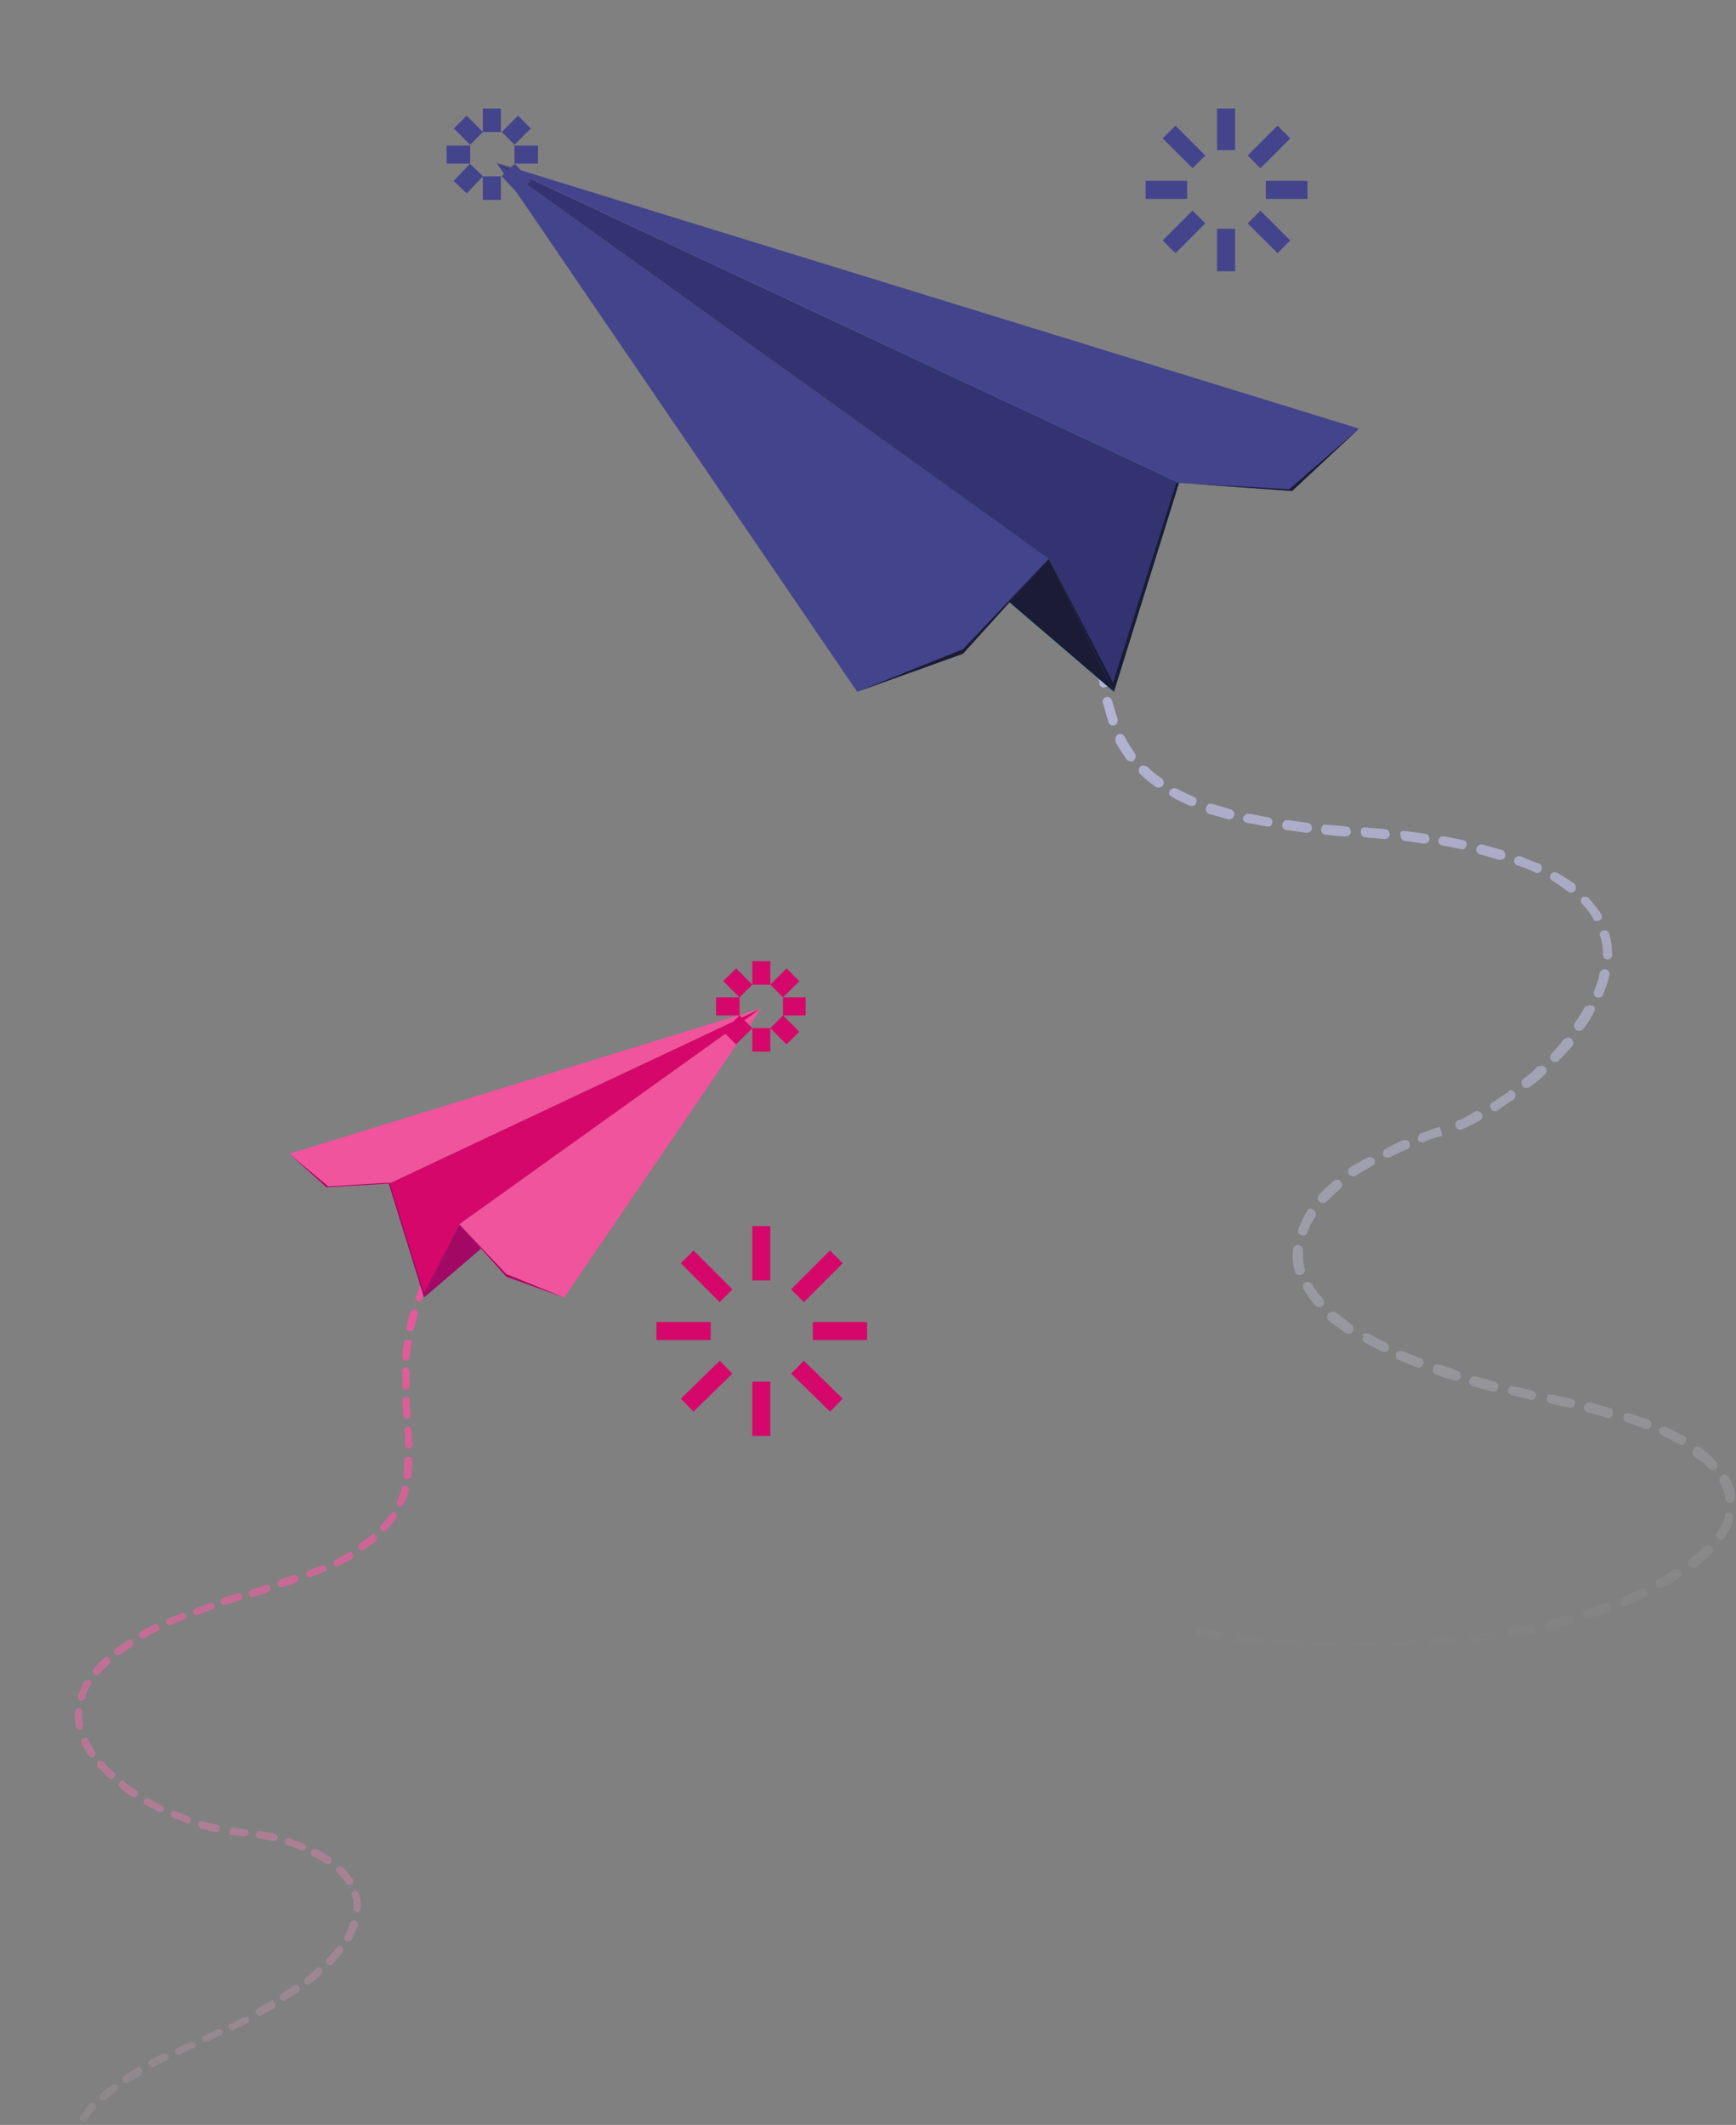 <?xml version="1.0" encoding="UTF-8"?> <svg xmlns="http://www.w3.org/2000/svg" xmlns:xlink="http://www.w3.org/1999/xlink" version="1.1" id="Layer_1" x="0px" y="0px" viewBox="0 0 192 235" style="enable-background:new 0 0 192 235;" xml:space="preserve"><rect x="0" y="0" width="192" height="235" fill="#808080" stroke="none"/> <style type="text/css"> .st0{fill:url(#SVGID_1_);} .st1{fill:url(#SVGID_00000178884877499683000250000014639137981268736415_);} .st2{fill:url(#SVGID_00000021083605289528606500000000582825108612063875_);} .st3{fill:#333372;} .st4{fill:#44448D;} .st5{fill:url(#SVGID_00000134240195266116967160000013633831848155946894_);} .st6{fill:#1B1B35;} .st7{fill:url(#SVGID_00000047036991551858970740000010050429519388954033_);} .st8{fill:#D6076A;} .st9{fill:#F0549C;} .st10{fill:url(#SVGID_00000080889074608970905400000005338938294953074587_);} .st11{fill:#A30864;} .st12{fill:none;stroke:#44448D;stroke-width:2;stroke-miterlimit:10;} .st13{fill:none;stroke:#D6076A;stroke-width:2;stroke-miterlimit:10;} </style> <g> <linearGradient id="SVGID_1_" gradientUnits="userSpaceOnUse" x1="140.128" y1="-735.365" x2="140.128" y2="-872.238" gradientTransform="matrix(1 0 0 1 0 918)"> <stop offset="0" style="stop-color:#FFFFFF;stop-opacity:0"></stop> <stop offset="0.105" style="stop-color:#ECECF9;stop-opacity:0.108"></stop> <stop offset="0.256" style="stop-color:#D7D7F2;stop-opacity:0.264"></stop> <stop offset="0.427" style="stop-color:#C9C9EE;stop-opacity:0.441"></stop> <stop offset="0.633" style="stop-color:#C1C1EB;stop-opacity:0.653"></stop> <stop offset="0.969" style="stop-color:#BEBEEA"></stop> <stop offset="0.97" style="stop-color:#C0C0EA"></stop> <stop offset="0.975" style="stop-color:#D4D4EC"></stop> <stop offset="0.981" style="stop-color:#E2E2ED"></stop> <stop offset="0.988" style="stop-color:#EBEBEE"></stop> <stop offset="1" style="stop-color:#EDEDEE"></stop> </linearGradient> <path class="st0" d="M97.5,46.7c0.3-0.1,0.6,0,0.7,0.3c0.1,0.3,0,0.6-0.3,0.7c-0.6,0.2-1.3,0.5-1.9,0.9c-0.3,0.1-0.6,0-0.7-0.2 c-0.1-0.3,0-0.6,0.2-0.7C96.1,47.3,96.8,47,97.5,46.7L97.5,46.7z M99.5,46.1C99.6,46.1,99.6,46.1,99.5,46.1 c0.8-0.2,1.6-0.3,2.3-0.3c0.3,0,0.6,0.2,0.6,0.5c0,0.3-0.2,0.6-0.5,0.6c-0.7,0-1.4,0.1-2.1,0.3c-0.3,0.1-0.6-0.1-0.6-0.4 C99.1,46.4,99.3,46.2,99.5,46.1z M93.6,48.7c0.2-0.1,0.5,0,0.6,0.2c0.2,0.2,0.1,0.6-0.2,0.7c-0.6,0.4-1.1,0.8-1.7,1.2 c-0.2,0.2-0.6,0.1-0.8-0.1c-0.2-0.2-0.1-0.6,0.1-0.8c0.6-0.5,1.2-0.9,1.8-1.3C93.6,48.7,93.6,48.7,93.6,48.7z M103.9,45.9 c0.1,0,0.2,0,0.2,0c0.7,0.1,1.5,0.2,2.2,0.4c0.3,0.1,0.5,0.4,0.4,0.7c-0.1,0.3-0.4,0.5-0.7,0.4c-0.7-0.2-1.3-0.3-2-0.4 c-0.3,0-0.5-0.3-0.5-0.6C103.5,46.1,103.7,45.9,103.9,45.9z M90.2,51.4c0.2-0.1,0.4,0,0.6,0.1c0.2,0.2,0.2,0.6,0,0.8 c-0.5,0.5-1,1-1.5,1.5c-0.2,0.2-0.6,0.2-0.8,0c-0.2-0.2-0.2-0.5,0-0.8c0.5-0.5,1-1.1,1.6-1.5C90.1,51.4,90.2,51.4,90.2,51.4z M108,47c0.1,0,0.3,0,0.4,0c0.7,0.3,1.3,0.7,2,1.1c0.2,0.2,0.3,0.5,0.2,0.7s-0.5,0.3-0.7,0.2c-0.6-0.4-1.2-0.7-1.8-1 c-0.3-0.1-0.4-0.4-0.3-0.7C107.8,47.2,107.9,47.1,108,47z M111.6,49.4c0.2-0.1,0.4,0,0.5,0.1c0.5,0.5,1.1,1,1.6,1.5 c0.2,0.2,0.2,0.6,0,0.8c-0.2,0.2-0.6,0.2-0.8,0c-0.5-0.5-1-1-1.5-1.5c-0.2-0.2-0.3-0.5-0.1-0.8C111.5,49.5,111.5,49.4,111.6,49.4z M114.6,52.6c0.2-0.1,0.5,0,0.6,0.2c0.4,0.6,0.9,1.2,1.3,1.8c0.2,0.3,0.1,0.6-0.2,0.7c-0.2,0.2-0.6,0.1-0.7-0.2 c-0.4-0.6-0.8-1.2-1.2-1.7c-0.2-0.2-0.1-0.6,0.1-0.8C114.5,52.6,114.5,52.6,114.6,52.6z M116.9,56.2c0.3-0.1,0.5,0,0.7,0.3 c0.3,0.6,0.7,1.3,1,2c0.1,0.3,0,0.6-0.3,0.7c-0.3,0.1-0.6,0-0.7-0.3c-0.3-0.7-0.6-1.3-0.9-1.9C116.5,56.7,116.6,56.4,116.9,56.2 C116.8,56.2,116.9,56.2,116.9,56.2z M118.7,60.2c0.3-0.1,0.6,0,0.7,0.3c0.3,0.7,0.5,1.4,0.7,2.1c0.1,0.3-0.1,0.6-0.4,0.7 c-0.3,0.1-0.6-0.1-0.7-0.4c-0.2-0.7-0.4-1.3-0.7-2C118.3,60.7,118.4,60.3,118.7,60.2z M119.9,64.3C119.9,64.3,120,64.3,119.9,64.3 c0.3-0.1,0.6,0.1,0.7,0.4c0.2,0.7,0.3,1.4,0.5,2.1c0.1,0.3-0.1,0.6-0.4,0.6c-0.3,0.1-0.6-0.1-0.6-0.4c-0.1-0.7-0.3-1.4-0.5-2.1 C119.5,64.7,119.7,64.4,119.9,64.3z M120.8,68.6C120.8,68.6,120.8,68.5,120.8,68.6c0.4-0.1,0.7,0.1,0.7,0.4 c0.1,0.7,0.2,1.4,0.3,2.1c0,0.3-0.2,0.6-0.5,0.6c-0.3,0-0.6-0.2-0.6-0.5c-0.1-0.7-0.2-1.4-0.3-2.1 C120.4,68.9,120.5,68.7,120.8,68.6z M121.5,72.9c0,0,0.1,0,0.1,0c0.3,0,0.6,0.2,0.6,0.4c0.1,0.7,0.2,1.4,0.4,2.1 c0.1,0.3-0.1,0.6-0.4,0.6c-0.3,0.1-0.6-0.1-0.6-0.4c-0.1-0.7-0.3-1.4-0.4-2.2C121.1,73.2,121.2,72.9,121.5,72.9z M122.3,77.1 C122.3,77.1,122.3,77.1,122.3,77.1c0.3-0.1,0.6,0.1,0.7,0.4c0.2,0.7,0.4,1.4,0.6,2c0.1,0.3-0.1,0.6-0.3,0.7c-0.3,0.1-0.6,0-0.7-0.3 c-0.2-0.7-0.4-1.4-0.6-2.1C121.9,77.5,122,77.2,122.3,77.1z M123.7,81.2c0.3-0.1,0.5,0,0.7,0.3c0.3,0.6,0.7,1.2,1.1,1.8 c0.2,0.2,0.1,0.6-0.1,0.8c-0.2,0.2-0.6,0.1-0.8-0.1c-0.4-0.6-0.8-1.2-1.2-1.9C123.3,81.7,123.4,81.3,123.7,81.2 C123.7,81.2,123.7,81.2,123.7,81.2z M126.3,84.7c0.2-0.1,0.4,0,0.6,0.1c0.5,0.5,1,0.9,1.6,1.3c0.2,0.2,0.3,0.5,0.1,0.8 c-0.2,0.2-0.5,0.3-0.8,0.1c-0.6-0.4-1.2-0.9-1.7-1.4c-0.2-0.2-0.2-0.6,0-0.8C126.1,84.7,126.2,84.7,126.3,84.7z M129.7,87.2 c0.1-0.1,0.3,0,0.4,0c0.6,0.3,1.2,0.6,1.9,0.9c0.3,0.1,0.4,0.4,0.3,0.7c-0.1,0.3-0.4,0.4-0.7,0.3c-0.7-0.3-1.4-0.6-2-1 c-0.3-0.1-0.4-0.5-0.2-0.7C129.5,87.3,129.6,87.3,129.7,87.2z M133.7,88.9c0.1,0,0.2,0,0.4,0c0.6,0.2,1.3,0.4,2,0.6 c0.3,0.1,0.5,0.4,0.4,0.7s-0.4,0.5-0.7,0.4c-0.7-0.2-1.4-0.4-2.1-0.6c-0.3-0.1-0.4-0.4-0.3-0.7C133.5,89.1,133.6,88.9,133.7,88.9z M137.9,90c0.1,0,0.2,0,0.3,0c0.7,0.1,1.4,0.3,2.1,0.4c0.3,0.1,0.5,0.3,0.4,0.6c0,0.3-0.3,0.5-0.6,0.4c-0.7-0.1-1.5-0.3-2.2-0.4 c-0.3-0.1-0.5-0.3-0.4-0.6C137.6,90.2,137.7,90.1,137.9,90z M142.2,90.7c0.1,0,0.2,0,0.3,0c0.7,0.1,1.4,0.2,2.1,0.3 c0.3,0,0.5,0.3,0.5,0.6c0,0.3-0.3,0.5-0.6,0.5c-0.7-0.1-1.5-0.2-2.2-0.3c-0.3,0-0.5-0.3-0.5-0.6C141.9,90.9,142,90.8,142.2,90.7z M146.5,91.2c0.1,0,0.1,0,0.2,0c0.7,0.1,1.4,0.1,2.2,0.2c0.3,0,0.5,0.3,0.5,0.6c0,0.3-0.3,0.5-0.6,0.5c-0.7,0-1.5-0.1-2.2-0.2 c-0.3,0-0.5-0.3-0.5-0.6C146.2,91.4,146.3,91.2,146.5,91.2z M150.8,91.5c0.1,0,0.1,0,0.2,0c0.7,0.1,1.5,0.1,2.2,0.2 c0.3,0,0.5,0.3,0.5,0.6c0,0.3-0.3,0.5-0.6,0.5c-0.7-0.1-1.4-0.1-2.1-0.2c-0.3,0-0.5-0.3-0.5-0.6C150.5,91.7,150.6,91.6,150.8,91.5z M155.1,91.9c0.1,0,0.2,0,0.3,0c0.7,0.1,1.5,0.2,2.2,0.3c0.3,0,0.5,0.3,0.5,0.6s-0.3,0.5-0.6,0.5c-0.7-0.1-1.4-0.2-2.1-0.3 c-0.3,0-0.5-0.3-0.5-0.6C154.8,92.1,154.9,92,155.1,91.9z M159.4,92.5c0.1,0,0.2,0,0.3,0c0.7,0.1,1.5,0.3,2.1,0.4 c0.3,0.1,0.5,0.3,0.4,0.6c-0.1,0.3-0.3,0.5-0.6,0.4c-0.7-0.1-1.4-0.3-2.1-0.4c-0.3-0.1-0.5-0.3-0.4-0.6 C159.1,92.8,159.2,92.6,159.4,92.5z M163.7,93.4c0.1,0,0.2,0,0.3,0c0.7,0.2,1.4,0.4,2.1,0.6c0.3,0.1,0.4,0.4,0.4,0.7 c-0.1,0.3-0.4,0.4-0.7,0.4c-0.7-0.2-1.3-0.4-2.1-0.6c-0.3-0.1-0.5-0.4-0.4-0.7C163.4,93.6,163.5,93.5,163.7,93.4z M167.8,94.7 c0.1,0,0.3,0,0.4,0c0.7,0.3,1.4,0.6,2,0.8c0.3,0.1,0.4,0.4,0.3,0.7c-0.1,0.3-0.4,0.4-0.7,0.3c-0.6-0.3-1.3-0.6-2-0.8 c-0.3-0.1-0.4-0.4-0.3-0.7C167.5,94.9,167.7,94.8,167.8,94.7z M171.7,96.5c0.1-0.1,0.3,0,0.5,0c0.7,0.4,1.3,0.8,1.9,1.2 c0.2,0.2,0.3,0.5,0.1,0.8c-0.2,0.2-0.5,0.3-0.8,0.1c-0.5-0.4-1.1-0.8-1.7-1.2c-0.3-0.1-0.3-0.5-0.2-0.7 C171.5,96.7,171.6,96.6,171.7,96.5z M175.1,99.2c0.2-0.1,0.4,0,0.6,0.1c0.5,0.6,1,1.2,1.4,1.8c0.1,0.3,0.1,0.6-0.2,0.7 c-0.3,0.1-0.6,0.1-0.7-0.2c-0.3-0.6-0.7-1.1-1.2-1.6c-0.2-0.2-0.2-0.6,0-0.8C175,99.2,175.1,99.2,175.1,99.2z M177.3,102.9 C177.3,102.9,177.3,102.9,177.3,102.9c0.3-0.1,0.6,0.1,0.7,0.4c0.2,0.7,0.3,1.5,0.3,2.3c0,0.3-0.2,0.5-0.5,0.5 c-0.3,0-0.5-0.2-0.5-0.5c0-0.7-0.1-1.4-0.3-2C176.8,103.3,177,103,177.3,102.9z M177.3,107.2c0.1,0,0.2,0,0.3,0 c0.3,0.1,0.5,0.4,0.4,0.6c-0.1,0.7-0.4,1.4-0.7,2.2c-0.1,0.3-0.4,0.4-0.7,0.3c-0.3-0.1-0.4-0.4-0.3-0.7c0.3-0.7,0.5-1.3,0.6-2 C177,107.4,177.2,107.3,177.3,107.2z M175.7,111.2c0.1-0.1,0.3,0,0.4,0c0.3,0.1,0.4,0.5,0.2,0.7c-0.3,0.6-0.7,1.3-1.2,1.9 c-0.2,0.2-0.5,0.3-0.8,0.1c-0.2-0.2-0.3-0.5-0.1-0.8c0.4-0.6,0.8-1.2,1.1-1.8C175.5,111.3,175.6,111.3,175.7,111.2z M173.3,114.8 c0.2-0.1,0.4,0,0.5,0.1c0.2,0.2,0.3,0.5,0.1,0.8c-0.5,0.5-1,1.1-1.5,1.6c-0.2,0.2-0.6,0.2-0.8,0c-0.2-0.2-0.2-0.5,0-0.8 c0.5-0.5,1-1.1,1.4-1.6C173.1,114.9,173.2,114.8,173.3,114.8z M170.3,117.9c0.2-0.1,0.4,0,0.6,0.1c0.2,0.2,0.2,0.6,0,0.8 c-0.5,0.5-1.1,1-1.7,1.4c-0.2,0.2-0.6,0.2-0.8-0.1c-0.2-0.2-0.2-0.6,0.1-0.8c0.6-0.4,1.1-0.9,1.6-1.4 C170.1,118,170.2,117.9,170.3,117.9z M166.9,120.6c0.2-0.1,0.5,0,0.6,0.2c0.2,0.2,0.1,0.6-0.1,0.8c-0.6,0.4-1.2,0.8-1.8,1.2 c-0.3,0.2-0.6,0.1-0.7-0.2c-0.2-0.3-0.1-0.6,0.2-0.7c0.6-0.4,1.2-0.8,1.8-1.2C166.8,120.7,166.9,120.7,166.9,120.6z M163.2,122.9 c0.2-0.1,0.5,0,0.7,0.3c0.1,0.3,0,0.6-0.2,0.7c-0.7,0.4-1.3,0.7-2,1c-0.3,0.1-0.6,0-0.7-0.3c-0.1-0.3,0-0.6,0.3-0.7 C161.9,123.7,162.5,123.3,163.2,122.9C163.2,123,163.2,123,163.2,122.9z M157.2,125.3C157.2,125.3,157.2,125.3,157.2,125.3 c0.7-0.2,1.4-0.5,2-0.7l0.2,0.5l0.1,0.5c-0.7,0.2-1.4,0.4-2,0.7c-0.3,0.1-0.6,0-0.7-0.3C156.8,125.8,156.9,125.4,157.2,125.3z M155.2,126.1c0.3-0.1,0.6,0,0.7,0.3c0.1,0.3,0,0.6-0.3,0.7c-0.7,0.3-1.3,0.6-1.9,0.9c-0.2,0.1-0.6,0-0.7-0.2 c-0.1-0.3,0-0.6,0.2-0.7C153.8,126.7,154.5,126.4,155.2,126.1C155.2,126.1,155.2,126.1,155.2,126.1z M151.3,128 c0.2-0.1,0.5,0,0.7,0.2c0.1,0.3,0.1,0.6-0.2,0.7c-0.6,0.4-1.2,0.7-1.8,1.1c-0.2,0.2-0.6,0.1-0.8-0.1c-0.2-0.2-0.1-0.6,0.1-0.8 C149.9,128.8,150.5,128.4,151.3,128C151.2,128,151.3,128,151.3,128z M147.7,130.5c0.2-0.1,0.5,0,0.6,0.2c0.2,0.2,0.2,0.6-0.1,0.8 c-0.6,0.5-1.1,1-1.5,1.4c-0.2,0.2-0.5,0.2-0.8,0c-0.2-0.2-0.2-0.5,0-0.8c0.5-0.5,1-1,1.6-1.5C147.6,130.5,147.7,130.5,147.7,130.5z M144.8,133.7c0.2-0.1,0.3,0,0.5,0.1c0.2,0.2,0.3,0.5,0.2,0.7c-0.4,0.6-0.7,1.2-0.9,1.8c-0.1,0.3-0.4,0.4-0.7,0.3 c-0.3-0.1-0.4-0.4-0.3-0.7c0.3-0.7,0.6-1.4,1-2C144.6,133.8,144.7,133.7,144.8,133.7z M143.4,137.7c0.1,0,0.1,0,0.2,0 c0.3,0,0.5,0.3,0.5,0.6c0,0.7,0,1.3,0.2,2c0.1,0.3-0.1,0.6-0.4,0.7c-0.3,0.1-0.6-0.1-0.7-0.4c-0.2-0.8-0.3-1.5-0.2-2.3 C143,137.9,143.2,137.8,143.4,137.7z M144.4,141.8c0.2-0.1,0.5,0,0.7,0.2c0.3,0.6,0.7,1.1,1.2,1.6c0.2,0.2,0.2,0.6,0,0.8 c-0.2,0.2-0.6,0.2-0.8,0c-0.5-0.6-1-1.2-1.3-1.8C144,142.3,144.1,142,144.4,141.8C144.4,141.8,144.4,141.8,144.4,141.8z M147.3,145.1c0.2-0.1,0.4,0,0.5,0.1c0.5,0.4,1.1,0.8,1.7,1.3c0.2,0.2,0.3,0.5,0.1,0.8c-0.2,0.2-0.5,0.3-0.8,0.1 c-0.6-0.4-1.2-0.9-1.8-1.3c-0.2-0.2-0.3-0.5-0.1-0.8C147.1,145.1,147.2,145.1,147.3,145.1z M150.9,147.5c0.1-0.1,0.3,0,0.5,0 c0.6,0.3,1.2,0.7,1.9,1c0.3,0.1,0.4,0.5,0.3,0.7c-0.1,0.3-0.5,0.4-0.7,0.3c-0.7-0.3-1.3-0.7-1.9-1c-0.3-0.1-0.4-0.5-0.2-0.7 C150.6,147.6,150.7,147.5,150.9,147.5z M154.7,149.4c0.1,0,0.3,0,0.4,0c0.6,0.3,1.3,0.5,2,0.8c0.3,0.1,0.4,0.4,0.3,0.7 c-0.1,0.3-0.4,0.4-0.7,0.3c-0.7-0.3-1.4-0.5-2-0.8c-0.3-0.1-0.4-0.4-0.3-0.7C154.5,149.5,154.6,149.4,154.7,149.4z M158.8,150.9 c0.1,0,0.2,0,0.4,0c0.7,0.2,1.3,0.4,2,0.7c0.3,0.1,0.4,0.4,0.4,0.7c-0.1,0.3-0.4,0.4-0.7,0.4c-0.7-0.2-1.4-0.4-2.1-0.7 c-0.3-0.1-0.4-0.4-0.3-0.7C158.5,151.1,158.6,151,158.8,150.9z M162.9,152.2c0.1,0,0.2,0,0.3,0c0.7,0.2,1.4,0.4,2.1,0.6 c0.3,0.1,0.5,0.4,0.4,0.7c-0.1,0.3-0.4,0.5-0.7,0.4c-0.7-0.2-1.4-0.4-2.1-0.6c-0.3-0.1-0.5-0.4-0.4-0.7 C162.7,152.4,162.8,152.2,162.9,152.2z M167.1,153.3c0.1,0,0.2,0,0.3,0c0.7,0.2,1.4,0.3,2.1,0.5c0.3,0.1,0.5,0.4,0.4,0.6 s-0.3,0.5-0.6,0.4c-0.7-0.2-1.4-0.3-2.1-0.5c-0.3-0.1-0.5-0.4-0.4-0.7C166.8,153.5,167,153.3,167.1,153.3z M171.4,154.2 c0.1,0,0.2,0,0.3,0l0.3,0.1c0.6,0.1,1.2,0.3,1.8,0.4c0.3,0.1,0.5,0.4,0.4,0.6c-0.1,0.3-0.4,0.5-0.6,0.4c-0.6-0.1-1.2-0.3-1.8-0.4 l-0.3-0.1c-0.3-0.1-0.5-0.3-0.4-0.6C171.1,154.4,171.2,154.2,171.4,154.2z M175.6,155.1c0.1,0,0.2,0,0.3,0c0.7,0.2,1.4,0.4,2.1,0.6 c0.3,0.1,0.5,0.4,0.4,0.7c-0.1,0.3-0.4,0.5-0.7,0.4c-0.7-0.2-1.4-0.4-2.1-0.6c-0.3-0.1-0.5-0.4-0.4-0.7 C175.3,155.3,175.4,155.2,175.6,155.1z M179.8,156.3c0.1,0,0.2,0,0.4,0c0.7,0.2,1.4,0.5,2.1,0.7c0.3,0.1,0.4,0.4,0.3,0.7 c-0.1,0.3-0.4,0.4-0.7,0.3c-0.6-0.2-1.3-0.5-2-0.7c-0.3-0.1-0.4-0.4-0.3-0.7C179.5,156.5,179.6,156.4,179.8,156.3z M183.8,157.8 c0.1,0,0.3,0,0.4,0c0.7,0.3,1.4,0.7,2,1c0.3,0.1,0.4,0.5,0.2,0.7c-0.1,0.3-0.5,0.4-0.7,0.2c-0.6-0.3-1.2-0.6-1.9-1 c-0.3-0.1-0.4-0.4-0.3-0.7C183.6,158,183.7,157.9,183.8,157.8z M132.5,180c0.1,0,0.2,0,0.3,0c0.7,0.1,1.4,0.2,2.1,0.4 c0.3,0,0.5,0.3,0.4,0.6c0,0.3-0.3,0.5-0.6,0.4c-0.7-0.1-1.4-0.2-2.1-0.4c-0.3-0.1-0.5-0.3-0.4-0.6C132.2,180.2,132.3,180,132.5,180 z M187.6,160c0.2-0.1,0.4,0,0.5,0.1c0.7,0.5,1.2,1,1.7,1.5c0.2,0.2,0.2,0.6,0,0.8c-0.2,0.2-0.6,0.2-0.8,0c-0.4-0.5-1-0.9-1.6-1.3 c-0.2-0.2-0.3-0.5-0.1-0.8C187.4,160.1,187.5,160,187.6,160z M136.8,180.7c0.1,0,0.2,0,0.3,0c0.7,0.1,1.4,0.2,2.1,0.3 c0.3,0,0.5,0.3,0.5,0.6c0,0.3-0.3,0.5-0.6,0.5c-0.7-0.1-1.4-0.2-2.2-0.3c-0.3,0-0.5-0.3-0.5-0.6 C136.5,180.9,136.6,180.7,136.8,180.7z M141.1,181.2c0.1,0,0.2,0,0.2,0c0.7,0.1,1.4,0.1,2.2,0.2c0.3,0,0.5,0.3,0.5,0.6 c0,0.3-0.3,0.5-0.6,0.5c-0.7-0.1-1.4-0.1-2.2-0.2c-0.3,0-0.5-0.3-0.5-0.6C140.8,181.4,140.9,181.2,141.1,181.2z M190.5,163.1 c0.2-0.1,0.5,0,0.7,0.2c0.2,0.3,0.3,0.6,0.4,0.9c0.2,0.4,0.3,0.9,0.3,1.4c0,0.3-0.2,0.6-0.5,0.6c-0.3,0-0.6-0.2-0.6-0.5 c0-0.4-0.1-0.7-0.3-1.1c-0.1-0.2-0.2-0.5-0.3-0.7C190.1,163.6,190.2,163.3,190.5,163.1C190.5,163.1,190.5,163.1,190.5,163.1z M145.4,181.5c0.1,0,0.1,0,0.2,0c0.7,0,1.4,0.1,2.2,0.1c0.3,0,0.5,0.3,0.5,0.6c0,0.3-0.3,0.5-0.6,0.5c-0.7,0-1.4,0-2.2-0.1 c-0.3,0-0.5-0.3-0.5-0.6C145.1,181.7,145.2,181.5,145.4,181.5z M149.8,181.6c0.1,0,0.1,0,0.2,0c0.7,0,1.4,0,2.2,0 c0.3,0,0.5,0.2,0.6,0.5c0,0.3-0.2,0.5-0.5,0.6c-0.7,0-1.4,0-2.2,0c-0.3,0-0.5-0.2-0.5-0.5C149.4,181.9,149.6,181.7,149.8,181.6z M191,167.3c0.1,0,0.2,0,0.3,0c0.3,0.1,0.4,0.4,0.4,0.7c-0.2,0.7-0.5,1.4-1,2.1c-0.2,0.2-0.5,0.3-0.7,0.1c-0.2-0.2-0.3-0.5-0.1-0.7 c0.4-0.6,0.7-1.2,0.9-1.8C190.7,167.5,190.8,167.3,191,167.3z M154.1,181.5c0.1,0,0.1,0,0.2,0c0.7,0,1.4-0.1,2.2-0.1 c0.3,0,0.6,0.2,0.6,0.5c0,0.3-0.2,0.6-0.5,0.6c-0.7,0-1.4,0.1-2.2,0.1c-0.3,0-0.6-0.2-0.6-0.5C153.7,181.8,153.9,181.6,154.1,181.5 z M158.4,181.2c0,0,0.1,0,0.1,0c0.7-0.1,1.4-0.1,2.1-0.2c0.3,0,0.6,0.2,0.6,0.5c0,0.3-0.2,0.6-0.5,0.6c-0.7,0.1-1.4,0.1-2.2,0.2 c-0.3,0-0.6-0.2-0.6-0.5C158,181.6,158.2,181.3,158.4,181.2z M188.7,170.9c0.2-0.1,0.4,0,0.6,0.1c0.2,0.2,0.2,0.6,0,0.8 c-0.5,0.5-1,1-1.7,1.5c-0.2,0.2-0.6,0.1-0.8-0.1c-0.2-0.2-0.1-0.6,0.1-0.8c0.6-0.5,1.1-0.9,1.6-1.4 C188.5,171,188.6,170.9,188.7,170.9z M162.7,180.8c0,0,0.1,0,0.1,0c0.7-0.1,1.4-0.2,2.1-0.3c0.3,0,0.6,0.2,0.6,0.4 s-0.2,0.6-0.4,0.6c-0.7,0.1-1.4,0.2-2.2,0.3c-0.3,0-0.6-0.2-0.6-0.5C162.3,181.1,162.5,180.9,162.7,180.8z M167,180.1 C167,180.1,167.1,180.1,167,180.1c0.8-0.2,1.5-0.3,2.2-0.4c0.3-0.1,0.6,0.1,0.6,0.4s-0.1,0.6-0.4,0.6c-0.7,0.1-1.4,0.3-2.1,0.4 c-0.3,0.1-0.6-0.1-0.6-0.4C166.6,180.4,166.8,180.2,167,180.1z M185.3,173.6c0.2-0.1,0.5,0,0.6,0.2c0.2,0.3,0.1,0.6-0.2,0.7 c-0.6,0.4-1.2,0.8-1.9,1.1c-0.3,0.1-0.6,0-0.7-0.2c-0.1-0.3,0-0.6,0.2-0.7c0.6-0.3,1.3-0.7,1.8-1.1 C185.2,173.6,185.2,173.6,185.3,173.6z M171.2,179.2C171.3,179.2,171.3,179.2,171.2,179.2c0.8-0.2,1.5-0.4,2.1-0.6 c0.3-0.1,0.6,0.1,0.7,0.4c0.1,0.3-0.1,0.6-0.4,0.7c-0.7,0.2-1.4,0.4-2.1,0.6c-0.3,0.1-0.6-0.1-0.7-0.4 C170.8,179.6,171,179.3,171.2,179.2z M181.5,175.7c0.3-0.1,0.6,0,0.7,0.3c0.1,0.3,0,0.6-0.3,0.7c-0.6,0.3-1.3,0.6-2,0.9 c-0.3,0.1-0.6,0-0.7-0.3c-0.1-0.3,0-0.6,0.3-0.7C180.2,176.3,180.8,176,181.5,175.7C181.5,175.7,181.5,175.7,181.5,175.7z M175.4,178C175.4,178,175.4,178,175.4,178c0.7-0.2,1.4-0.5,2.1-0.7c0.3-0.1,0.6,0,0.7,0.3c0.1,0.3,0,0.6-0.3,0.7h0 c-0.7,0.2-1.4,0.5-2.1,0.7c-0.3,0.1-0.6-0.1-0.7-0.4C175,178.4,175.2,178.1,175.4,178z"></path> <linearGradient id="SVGID_00000150791453184548532050000001006363030633595777_" gradientUnits="userSpaceOnUse" x1="35.812" y1="-672.96" x2="35.812" y2="-783.471" gradientTransform="matrix(1 0 0 1 0 918)"> <stop offset="0" style="stop-color:#FFFFFF;stop-opacity:0"></stop> <stop offset="5.690000e-02" style="stop-color:#FDE3EF;stop-opacity:5.690000e-02"></stop> <stop offset="0.147" style="stop-color:#F9BDD9;stop-opacity:0.147"></stop> <stop offset="0.245" style="stop-color:#F69CC6;stop-opacity:0.245"></stop> <stop offset="0.35" style="stop-color:#F482B7;stop-opacity:0.35"></stop> <stop offset="0.464" style="stop-color:#F26DAB;stop-opacity:0.464"></stop> <stop offset="0.592" style="stop-color:#F15FA2;stop-opacity:0.592"></stop> <stop offset="0.747" style="stop-color:#F0579D;stop-opacity:0.747"></stop> <stop offset="1" style="stop-color:#F0549C"></stop> </linearGradient> <path style="fill:url(#SVGID_00000150791453184548532050000001006363030633595777_);" d="M58.7,134.7c0.5,0.1,1.1,0.2,1.6,0.3 c0.2,0.1,0.3,0.3,0.3,0.5c-0.1,0.2-0.3,0.3-0.5,0.3c-0.5-0.1-1-0.2-1.6-0.3c-0.2,0-0.4-0.2-0.3-0.5 C58.3,134.8,58.5,134.6,58.7,134.7L58.7,134.7z M57.4,134.9c0,0.2-0.2,0.4-0.4,0.4c-0.5,0-1.1,0-1.6,0.1c-0.2,0-0.4-0.1-0.5-0.3 c0-0.2,0.1-0.4,0.3-0.5c0.5-0.1,1.1-0.1,1.7-0.1c0,0,0,0,0.1,0C57.2,134.6,57.4,134.7,57.4,134.9z M61.9,135.5 c0.5,0.2,1,0.4,1.5,0.7c0.2,0.1,0.3,0.3,0.2,0.5c-0.1,0.2-0.3,0.3-0.5,0.2c-0.5-0.2-1-0.5-1.5-0.6c-0.2-0.1-0.3-0.3-0.2-0.5 C61.5,135.6,61.6,135.5,61.9,135.5C61.9,135.5,61.9,135.5,61.9,135.5z M54.2,135.3c0.1,0.2,0,0.4-0.3,0.5c-0.5,0.2-1,0.4-1.4,0.6 c-0.2,0.1-0.4,0-0.6-0.2c-0.1-0.2,0-0.4,0.2-0.6c0.5-0.3,1-0.5,1.6-0.7c0.1,0,0.1,0,0.2,0C54,135.1,54.1,135.2,54.2,135.3z M51.2,136.7c0.1,0.2,0.1,0.4-0.1,0.6c-0.4,0.3-0.8,0.7-1.2,1c-0.2,0.2-0.4,0.2-0.6,0c-0.2-0.2-0.2-0.4,0-0.6 c0.4-0.4,0.8-0.8,1.3-1.1c0.1-0.1,0.2-0.1,0.3-0.1C51.1,136.6,51.2,136.6,51.2,136.7z M48.9,139c0.2,0.1,0.2,0.4,0.1,0.6 c-0.3,0.4-0.6,0.9-0.9,1.3c-0.1,0.2-0.4,0.3-0.6,0.1c-0.2-0.1-0.3-0.4-0.1-0.6c0.3-0.5,0.6-1,0.9-1.4c0.1-0.1,0.2-0.2,0.4-0.2 C48.7,138.9,48.8,138.9,48.9,139z M47.1,141.7c0.2,0.1,0.3,0.3,0.2,0.5c-0.2,0.5-0.4,1-0.6,1.5c-0.1,0.2-0.3,0.3-0.5,0.2 c-0.2-0.1-0.3-0.3-0.2-0.5c0.2-0.5,0.4-1.1,0.6-1.5c0.1-0.2,0.3-0.3,0.4-0.2C47,141.7,47.1,141.7,47.1,141.7z M45.9,144.8 c0.2,0.1,0.3,0.3,0.3,0.5c-0.1,0.5-0.3,1-0.4,1.6c0,0.2-0.3,0.4-0.5,0.3c-0.2,0-0.4-0.3-0.3-0.5c0.1-0.6,0.2-1.1,0.4-1.6 C45.5,144.9,45.7,144.8,45.9,144.8C45.9,144.8,45.9,144.8,45.9,144.8z M45.5,148.5c-0.1,0.5-0.1,1-0.2,1.6c0,0.2-0.2,0.4-0.4,0.4 c-0.2,0-0.4-0.2-0.4-0.4c0-0.5,0.1-1.1,0.2-1.6c0-0.2,0.2-0.4,0.5-0.3C45.4,148,45.6,148.3,45.5,148.5z M45.3,151.7 c0,0.5,0,1.1,0,1.6c0,0.2-0.2,0.4-0.4,0.4c-0.2,0-0.4-0.2-0.4-0.4c0-0.6,0-1.1,0-1.7c0-0.2,0.2-0.4,0.4-0.4c0,0,0,0,0,0 C45.1,151.3,45.3,151.4,45.3,151.7z M45.3,154.9c0,0.6,0.1,1.1,0.1,1.6c0,0.2-0.2,0.4-0.4,0.4c-0.2,0-0.4-0.2-0.4-0.4 c0-0.5-0.1-1.1-0.1-1.6c0-0.2,0.2-0.4,0.4-0.4c0,0,0.1,0,0.1,0C45.2,154.5,45.3,154.7,45.3,154.9z M45.5,158.2 c0,0.6,0.1,1.1,0.1,1.6c0,0.2-0.2,0.4-0.4,0.4c-0.2,0-0.4-0.2-0.4-0.4c0-0.5,0-1.1-0.1-1.6c0-0.2,0.2-0.4,0.4-0.4c0,0,0.1,0,0.1,0 C45.4,157.8,45.5,158,45.5,158.2z M45.6,161.5c0,0.6-0.1,1.1-0.1,1.7c0,0.2-0.2,0.4-0.5,0.4c-0.2,0-0.4-0.2-0.4-0.5 c0.1-0.5,0.1-1,0.1-1.6c0-0.2,0.2-0.4,0.4-0.4c0,0,0,0,0,0C45.4,161.1,45.6,161.3,45.6,161.5z M44.9,164.3c0.2,0.1,0.4,0.3,0.3,0.5 c-0.1,0.6-0.3,1.1-0.6,1.6c-0.1,0.2-0.3,0.3-0.5,0.2c-0.2-0.1-0.3-0.3-0.2-0.5c0.2-0.5,0.4-1,0.5-1.5 C44.4,164.4,44.6,164.3,44.9,164.3C44.8,164.3,44.8,164.3,44.9,164.3z M43.7,167.3c0.2,0.1,0.2,0.4,0.1,0.6c-0.3,0.5-0.7,0.9-1,1.3 c-0.1,0.2-0.4,0.2-0.6,0c-0.2-0.1-0.2-0.4,0-0.6c0.4-0.4,0.7-0.8,1-1.2c0.1-0.1,0.2-0.2,0.4-0.2C43.6,167.3,43.6,167.3,43.7,167.3z M41.6,169.8c0.1,0.2,0.1,0.4,0,0.6c-0.4,0.3-0.9,0.7-1.3,1c-0.2,0.1-0.4,0.1-0.6-0.1c-0.1-0.2-0.1-0.4,0.1-0.6 c0.4-0.3,0.9-0.6,1.3-1c0.1-0.1,0.2-0.1,0.3-0.1C41.4,169.7,41.5,169.8,41.6,169.8z M39,171.8c0.1,0.2,0.1,0.4-0.1,0.6 c-0.5,0.3-0.9,0.5-1.5,0.8c-0.2,0.1-0.4,0-0.5-0.2c-0.1-0.2,0-0.4,0.2-0.5c0.5-0.3,1-0.5,1.4-0.8c0.1,0,0.2-0.1,0.3-0.1 C38.8,171.6,38.9,171.7,39,171.8z M36.1,173.3c0.1,0.2,0,0.4-0.2,0.5c-0.5,0.2-1,0.4-1.5,0.6c-0.2,0.1-0.4,0-0.5-0.2 c-0.1-0.2,0-0.4,0.2-0.5c0.5-0.2,1-0.4,1.5-0.6c0.1,0,0.1,0,0.2,0C35.9,173.1,36,173.2,36.1,173.3z M33,174.5 c0.1,0.2,0,0.4-0.2,0.5c-0.5,0.2-1,0.4-1.6,0.5c-0.2,0.1-0.4,0-0.5-0.3c-0.1-0.2,0-0.4,0.3-0.5c0.5-0.2,1-0.4,1.5-0.5 c0.1,0,0.1,0,0.2,0C32.9,174.3,33,174.4,33,174.5z M29.9,175.6c0.1,0.2-0.1,0.4-0.3,0.5c-0.5,0.2-1,0.3-1.6,0.5 c-0.2,0.1-0.4-0.1-0.5-0.3c-0.1-0.2,0.1-0.4,0.3-0.5c0.5-0.2,1.1-0.3,1.6-0.5c0.1,0,0.1,0,0.2,0C29.8,175.3,29.9,175.4,29.9,175.6z M26.8,176.5c0.1,0.2-0.1,0.4-0.3,0.5c-0.5,0.2-1,0.3-1.6,0.5c-0.2,0.1-0.4-0.1-0.5-0.3c-0.1-0.2,0-0.4,0.3-0.5 c0.5-0.2,1-0.3,1.6-0.5c0.1,0,0.1,0,0.2,0C26.6,176.2,26.8,176.4,26.8,176.5z M23.7,177.5c0.1,0.2,0,0.4-0.3,0.5 c-0.5,0.2-1,0.4-1.5,0.6c-0.2,0.1-0.4,0-0.5-0.2c-0.1-0.2,0-0.4,0.2-0.5c0.5-0.2,1-0.4,1.6-0.6c0.1,0,0.1,0,0.2,0 C23.5,177.2,23.6,177.3,23.7,177.5z M20.6,178.6c0.1,0.2,0,0.4-0.2,0.5c-0.5,0.2-1,0.4-1.5,0.6c-0.2,0.1-0.4,0-0.5-0.2 s0-0.4,0.2-0.5c0.5-0.2,1-0.4,1.5-0.6c0.1,0,0.1,0,0.2,0C20.4,178.4,20.6,178.5,20.6,178.6z M17.6,179.9c0.1,0.2,0,0.4-0.2,0.5 c-0.5,0.2-1,0.5-1.4,0.8c-0.2,0.1-0.4,0-0.6-0.2c-0.1-0.2,0-0.4,0.2-0.6c0.5-0.3,1-0.5,1.5-0.8c0.1,0,0.2-0.1,0.2,0 C17.4,179.7,17.5,179.8,17.6,179.9z M14.7,181.5c0.1,0.2,0.1,0.4-0.1,0.6c-0.5,0.3-0.9,0.6-1.3,0.9c-0.2,0.1-0.4,0.1-0.6-0.1 c-0.1-0.2-0.1-0.4,0.1-0.6c0.4-0.3,0.9-0.6,1.4-0.9c0.1-0.1,0.2-0.1,0.3-0.1C14.6,181.3,14.7,181.4,14.7,181.5z M12.1,183.4 c0.2,0.2,0.1,0.4,0,0.6c-0.4,0.4-0.8,0.8-1.1,1.1c-0.1,0.2-0.4,0.2-0.6,0s-0.2-0.4,0-0.6c0.3-0.4,0.7-0.8,1.2-1.2 c0.1-0.1,0.2-0.1,0.3-0.1C11.9,183.3,12,183.3,12.1,183.4z M9.9,185.8c0.2,0.1,0.3,0.4,0.1,0.6c-0.3,0.5-0.5,0.9-0.6,1.4 c-0.1,0.2-0.3,0.3-0.5,0.3c-0.2-0.1-0.3-0.3-0.3-0.5c0.2-0.5,0.4-1.1,0.7-1.6c0.1-0.1,0.3-0.2,0.4-0.2 C9.8,185.8,9.9,185.8,9.9,185.8z M9.1,189.3c0,0.5,0,1,0.1,1.5c0,0.2-0.1,0.4-0.3,0.5c-0.2,0-0.4-0.1-0.5-0.3 c-0.1-0.6-0.2-1.2-0.1-1.7c0-0.2,0.2-0.4,0.4-0.4c0,0,0,0,0,0C9,188.9,9.1,189.1,9.1,189.3z M9.7,192.3c0.2,0.4,0.5,0.9,0.8,1.4 c0.1,0.2,0.1,0.4-0.1,0.6c-0.2,0.1-0.4,0.1-0.6-0.1c-0.3-0.5-0.6-1-0.8-1.5c-0.1-0.2,0-0.4,0.2-0.5c0.1,0,0.1,0,0.2,0 C9.6,192.1,9.7,192.2,9.7,192.3z M11.5,194.9c0.3,0.4,0.7,0.8,1.1,1.1c0.2,0.2,0.2,0.4,0,0.6c-0.2,0.2-0.4,0.2-0.6,0 c-0.4-0.4-0.8-0.8-1.2-1.2c-0.1-0.2-0.1-0.4,0-0.6c0.1-0.1,0.2-0.1,0.3-0.1C11.3,194.8,11.4,194.8,11.5,194.9z M13.8,197.1 c0.4,0.3,0.8,0.6,1.3,0.9c0.2,0.1,0.2,0.4,0.1,0.6c-0.1,0.2-0.4,0.2-0.6,0.1c-0.5-0.3-0.9-0.6-1.3-1c-0.2-0.1-0.2-0.4-0.1-0.6 c0.1-0.1,0.2-0.2,0.4-0.2C13.7,197,13.7,197,13.8,197.1z M16.5,198.9c0.5,0.3,0.9,0.5,1.4,0.8c0.2,0.1,0.3,0.3,0.2,0.5 c-0.1,0.2-0.4,0.3-0.5,0.2c-0.5-0.3-1-0.5-1.5-0.8c-0.2-0.1-0.3-0.4-0.1-0.6c0.1-0.1,0.3-0.2,0.4-0.2 C16.4,198.8,16.4,198.8,16.5,198.9z M19.4,200.3c0.5,0.2,1,0.4,1.5,0.6c0.2,0.1,0.3,0.3,0.2,0.5c-0.1,0.2-0.3,0.3-0.5,0.2 c-0.5-0.2-1-0.4-1.5-0.6c-0.2-0.1-0.3-0.3-0.2-0.5c0.1-0.2,0.3-0.3,0.4-0.2C19.3,200.3,19.3,200.3,19.4,200.3z M22.4,201.4 c0.5,0.2,1.1,0.3,1.6,0.4c0.2,0,0.4,0.3,0.3,0.5c0,0.2-0.3,0.4-0.5,0.3c-0.5-0.1-1.1-0.2-1.6-0.4c-0.2-0.1-0.3-0.3-0.3-0.5 C21.9,201.5,22.1,201.4,22.4,201.4C22.3,201.4,22.4,201.4,22.4,201.4z M27.5,202.7c0,0.2-0.2,0.4-0.5,0.4c-0.5-0.1-1-0.1-1.6-0.2 l0-0.4l0.1-0.4c0.5,0,1.1,0.1,1.6,0.2h0C27.4,202.3,27.5,202.5,27.5,202.7z M28.8,202.5c0.6,0.1,1.1,0.2,1.6,0.3 c0.2,0.1,0.4,0.3,0.3,0.5c-0.1,0.2-0.3,0.4-0.5,0.3c-0.5-0.1-1-0.2-1.6-0.3c-0.2,0-0.4-0.3-0.3-0.5 C28.4,202.6,28.6,202.4,28.8,202.5C28.8,202.5,28.8,202.5,28.8,202.5z M32,203.3c0.5,0.2,1.1,0.4,1.6,0.6c0.2,0.1,0.3,0.3,0.2,0.5 c-0.1,0.2-0.3,0.3-0.5,0.2c-0.5-0.2-1-0.4-1.5-0.5c-0.2-0.1-0.3-0.3-0.3-0.5C31.6,203.3,31.8,203.2,32,203.3 C32,203.3,32,203.3,32,203.3z M35.1,204.5c0.5,0.3,1,0.6,1.4,0.9c0.2,0.1,0.2,0.4,0.1,0.6c-0.1,0.2-0.4,0.2-0.6,0.1 c-0.4-0.3-0.9-0.6-1.4-0.8c-0.2-0.1-0.3-0.4-0.2-0.6c0.1-0.2,0.3-0.2,0.4-0.2C35,204.5,35.1,204.5,35.1,204.5z M37.9,206.5 c0.4,0.4,0.8,0.9,1.1,1.3c0.1,0.2,0.1,0.4-0.1,0.6c-0.2,0.1-0.4,0.1-0.6-0.1c-0.3-0.4-0.6-0.8-1-1.2c-0.2-0.2-0.2-0.4,0-0.6 c0.1-0.1,0.2-0.1,0.4-0.1C37.7,206.4,37.8,206.4,37.9,206.5z M39.7,209.4c0.2,0.6,0.2,1.2,0.2,1.7c0,0.2-0.2,0.4-0.4,0.4 c-0.2,0-0.4-0.2-0.4-0.4c0-0.5,0-1-0.2-1.5c-0.1-0.2,0.1-0.4,0.3-0.5c0.1,0,0.1,0,0.2,0C39.5,209.2,39.6,209.3,39.7,209.4z M39.3,212.4c0.2,0.1,0.3,0.3,0.3,0.5c-0.2,0.5-0.4,1-0.7,1.6c-0.1,0.2-0.4,0.3-0.6,0.2c-0.2-0.1-0.3-0.4-0.2-0.6 c0.3-0.5,0.5-1,0.6-1.4C38.8,212.4,39,212.3,39.3,212.4C39.3,212.3,39.3,212.4,39.3,212.4z M37.8,215.3c0.2,0.1,0.2,0.4,0.1,0.6 c-0.3,0.4-0.7,0.8-1.1,1.3c-0.2,0.2-0.4,0.2-0.6,0c-0.2-0.2-0.2-0.4,0-0.6c0.4-0.4,0.7-0.8,1-1.2c0.1-0.1,0.2-0.2,0.4-0.2 C37.7,215.2,37.8,215.2,37.8,215.3z M35.6,217.7c0.1,0.2,0.1,0.4,0,0.6c-0.4,0.4-0.8,0.7-1.3,1.1c-0.2,0.1-0.4,0.1-0.6-0.1 c-0.1-0.2-0.1-0.4,0.1-0.6c0.4-0.3,0.9-0.7,1.2-1c0.1-0.1,0.2-0.1,0.3-0.1C35.5,217.6,35.6,217.6,35.6,217.7z M33.1,219.7 c0.1,0.2,0.1,0.4-0.1,0.6c-0.4,0.3-0.9,0.6-1.4,0.9c-0.2,0.1-0.4,0.1-0.6-0.1c-0.1-0.2-0.1-0.4,0.1-0.6c0.5-0.3,0.9-0.6,1.3-0.9 c0.1-0.1,0.2-0.1,0.3-0.1C32.9,219.6,33,219.6,33.1,219.7z M30.4,221.5c0.1,0.2,0.1,0.4-0.1,0.6c-0.5,0.3-0.9,0.5-1.4,0.8 c-0.2,0.1-0.4,0-0.6-0.2c-0.1-0.2,0-0.4,0.2-0.6c0.5-0.3,1-0.5,1.4-0.8c0.1-0.1,0.2-0.1,0.3-0.1C30.2,221.4,30.3,221.4,30.4,221.5z M27.5,223.2c0.1,0.2,0,0.4-0.2,0.6c-0.5,0.2-1,0.5-1.5,0.7c-0.2,0.1-0.4,0-0.5-0.2c-0.1-0.2,0-0.4,0.2-0.5c0.5-0.2,1-0.5,1.4-0.7 c0.1,0,0.2-0.1,0.2,0C27.3,223,27.5,223,27.5,223.2z M24.6,224.6c0.1,0.2,0,0.4-0.2,0.5c-0.5,0.2-1,0.5-1.5,0.7 c-0.2,0.1-0.4,0-0.5-0.2c-0.1-0.2,0-0.4,0.2-0.5c0.5-0.2,1-0.5,1.5-0.7c0.1,0,0.2,0,0.2,0C24.4,224.4,24.5,224.5,24.6,224.6z M21.6,226c0.1,0.2,0,0.4-0.2,0.5l-0.2,0.1c-0.4,0.2-0.9,0.4-1.3,0.6c-0.2,0.1-0.4,0-0.5-0.2c-0.1-0.2,0-0.4,0.2-0.5 c0.4-0.2,0.9-0.4,1.3-0.6l0.2-0.1c0.1,0,0.1,0,0.2,0C21.4,225.8,21.6,225.9,21.6,226z M18.6,227.4c0.1,0.2,0,0.4-0.2,0.5 c-0.5,0.2-1,0.5-1.4,0.7c-0.2,0.1-0.4,0-0.6-0.2c-0.1-0.2,0-0.4,0.2-0.6c0.5-0.2,1-0.5,1.5-0.7c0.1,0,0.2,0,0.2,0 C18.5,227.2,18.6,227.2,18.6,227.4z M15.7,228.9c0.1,0.2,0,0.4-0.1,0.6c-0.5,0.3-0.9,0.6-1.4,0.8c-0.2,0.1-0.4,0.1-0.6-0.1 c-0.1-0.2-0.1-0.4,0.1-0.6c0.4-0.3,0.9-0.6,1.4-0.9c0.1,0,0.2-0.1,0.3-0.1C15.6,228.7,15.7,228.8,15.7,228.9z M13,230.6 c0.1,0.2,0.1,0.4-0.1,0.6c-0.4,0.3-0.9,0.7-1.2,1c-0.2,0.1-0.4,0.1-0.6,0c-0.1-0.2-0.1-0.4,0-0.6c0.4-0.3,0.8-0.7,1.3-1 c0.1-0.1,0.2-0.1,0.3-0.1C12.8,230.5,12.9,230.5,13,230.6z M54.4,238.9c0.1,0.2,0,0.4-0.2,0.5c-0.5,0.2-1,0.4-1.5,0.6 c-0.2,0.1-0.4,0-0.5-0.2c-0.1-0.2,0-0.4,0.2-0.5c0.5-0.2,1-0.4,1.5-0.6c0.1,0,0.1,0,0.2,0C54.2,238.6,54.4,238.7,54.4,238.9z M10.5,232.7c0.2,0.1,0.2,0.4,0,0.6c-0.4,0.4-0.7,0.8-0.9,1.2c-0.1,0.2-0.4,0.2-0.6,0.1c-0.2-0.1-0.2-0.4-0.1-0.6 c0.3-0.4,0.6-0.9,1-1.4c0.1-0.1,0.2-0.1,0.4-0.1C10.4,232.7,10.4,232.7,10.5,232.7z M51.4,240.1c0.1,0.2,0,0.4-0.2,0.5 c-0.5,0.2-1,0.4-1.6,0.5c-0.2,0.1-0.4,0-0.5-0.3c-0.1-0.2,0-0.4,0.3-0.5c0.5-0.2,1-0.4,1.5-0.5c0.1,0,0.1,0,0.2,0 C51.2,239.8,51.3,239.9,51.4,240.1z M48.3,241.1c0.1,0.2-0.1,0.4-0.3,0.5c-0.5,0.2-1,0.3-1.6,0.5c-0.2,0.1-0.4-0.1-0.5-0.3 c-0.1-0.2,0.1-0.4,0.3-0.5c0.5-0.1,1-0.3,1.6-0.5c0.1,0,0.1,0,0.2,0C48.1,240.9,48.2,241,48.3,241.1z M8.7,235.4 c0.2,0.1,0.3,0.3,0.3,0.5c-0.1,0.2-0.1,0.4-0.1,0.6c0,0.3,0,0.6,0,0.9c0,0.2-0.1,0.4-0.4,0.4c-0.2,0-0.4-0.1-0.4-0.4 c0-0.3,0-0.7,0-1.1c0-0.2,0.1-0.5,0.2-0.7C8.2,235.5,8.4,235.4,8.7,235.4C8.6,235.4,8.6,235.4,8.7,235.4z M45.2,242.1 c0.1,0.2-0.1,0.4-0.3,0.5c-0.5,0.1-1.1,0.3-1.6,0.4c-0.2,0.1-0.4-0.1-0.5-0.3c-0.1-0.2,0.1-0.4,0.3-0.5c0.5-0.1,1-0.3,1.6-0.4 c0.1,0,0.1,0,0.2,0C45,241.8,45.1,241.9,45.2,242.1z M42,242.9c0,0.2-0.1,0.4-0.3,0.5c-0.5,0.1-1.1,0.2-1.6,0.3 c-0.2,0-0.4-0.1-0.5-0.3c0-0.2,0.1-0.4,0.3-0.5c0.5-0.1,1.1-0.2,1.6-0.3c0.1,0,0.1,0,0.1,0C41.8,242.6,41.9,242.7,42,242.9z M9.2,238.8c0.2,0.4,0.5,0.8,0.9,1.2c0.2,0.2,0.2,0.4,0,0.6c-0.2,0.2-0.4,0.2-0.6,0c-0.4-0.4-0.8-0.9-1.1-1.4 c-0.1-0.2,0-0.4,0.2-0.6c0.1,0,0.2-0.1,0.3,0C9.1,238.6,9.2,238.7,9.2,238.8z M38.8,243.5c0,0.2-0.1,0.4-0.3,0.5 c-0.5,0.1-1.1,0.2-1.6,0.3c-0.2,0-0.4-0.1-0.5-0.3c0-0.2,0.1-0.4,0.3-0.5c0.5-0.1,1.1-0.2,1.6-0.3c0,0,0.1,0,0.1,0 C38.6,243.2,38.7,243.3,38.8,243.5z M35.5,244c0,0.2-0.1,0.4-0.4,0.5c-0.5,0.1-1.1,0.1-1.6,0.2c-0.2,0-0.4-0.1-0.4-0.4 c0-0.2,0.1-0.4,0.4-0.4c0.5-0.1,1.1-0.1,1.6-0.2c0,0,0.1,0,0.1,0C35.4,243.7,35.5,243.8,35.5,244z M11.4,240.9 c0.4,0.3,0.9,0.5,1.4,0.8c0.2,0.1,0.3,0.3,0.2,0.5c-0.1,0.2-0.3,0.3-0.5,0.2c-0.5-0.3-1-0.5-1.5-0.8c-0.2-0.1-0.2-0.4-0.1-0.6 c0.1-0.1,0.2-0.2,0.4-0.2C11.3,240.9,11.3,240.9,11.4,240.9z M32.3,244.4c0,0.2-0.1,0.4-0.4,0.4c-0.6,0-1.1,0.1-1.6,0.1 c-0.2,0-0.4-0.2-0.4-0.4c0-0.2,0.2-0.4,0.4-0.4c0.5,0,1.1-0.1,1.6-0.1c0,0,0.1,0,0.1,0C32.1,244,32.3,244.2,32.3,244.4z M29,244.6 c0,0.2-0.2,0.4-0.4,0.4c-0.6,0-1.1,0-1.6,0c-0.2,0-0.4-0.2-0.4-0.4c0-0.2,0.2-0.4,0.4-0.4c0.5,0,1.1,0,1.6,0c0,0,0,0,0.1,0 C28.9,244.2,29,244.4,29,244.6z M14.2,242.3c0.5,0.2,1,0.4,1.5,0.5c0.2,0.1,0.3,0.3,0.3,0.5c-0.1,0.2-0.3,0.3-0.5,0.3 c-0.5-0.2-1.1-0.3-1.6-0.5c-0.2-0.1-0.3-0.3-0.2-0.5C13.8,242.4,14,242.3,14.2,242.3C14.2,242.3,14.2,242.3,14.2,242.3z M25.7,244.6c0,0.2-0.2,0.4-0.4,0.4c-0.6,0-1.1,0-1.6-0.1c-0.2,0-0.4-0.2-0.4-0.4c0-0.2,0.2-0.4,0.4-0.4c0.5,0,1.1,0.1,1.6,0.1 c0,0,0,0,0,0C25.6,244.2,25.8,244.4,25.7,244.6z M17.3,243.3c0.5,0.1,1,0.2,1.6,0.3c0.2,0,0.4,0.3,0.3,0.5c0,0.2-0.2,0.4-0.5,0.3 c-0.6-0.1-1.1-0.2-1.6-0.3c-0.2-0.1-0.4-0.3-0.3-0.5C16.9,243.4,17.1,243.2,17.3,243.3C17.3,243.2,17.3,243.2,17.3,243.3z M22.5,244.5c0,0.2-0.2,0.4-0.4,0.4c-0.6-0.1-1.1-0.1-1.6-0.2c0,0,0,0,0,0c-0.2,0-0.4-0.2-0.3-0.5c0-0.2,0.2-0.4,0.5-0.4 c0.5,0.1,1.1,0.1,1.6,0.2c0,0,0,0,0,0C22.3,244,22.5,244.2,22.5,244.5z"></path> <g> <g> <linearGradient id="SVGID_00000013165842495559603430000007563138609817751943_" gradientUnits="userSpaceOnUse" x1="2976.526" y1="-894.006" x2="3043.291" y2="-860.842" gradientTransform="matrix(-1 0 0 1 3112.4 918)"> <stop offset="0.141" style="stop-color:#00C7C5"></stop> <stop offset="0.515" style="stop-color:#31EAA0"></stop> <stop offset="0.798" style="stop-color:#B4F759"></stop> <stop offset="1" style="stop-color:#FFE585"></stop> </linearGradient> <polygon style="fill:url(#SVGID_00000013165842495559603430000007563138609817751943_);" points="54.9,18 130.4,53.4 123.2,76.5 "></polygon> <polygon class="st3" points="54.9,18 130.4,53.4 123.2,76.5 "></polygon> <polygon class="st4" points="54.9,18 130.4,53.4 142.9,54.3 150.3,47.4 "></polygon> <linearGradient id="SVGID_00000062875802889275275180000012842221275365331374_" gradientUnits="userSpaceOnUse" x1="2991.209" y1="-866.316" x2="3023.425" y2="-870.756" gradientTransform="matrix(-1 0 0 1 3112.4 918)"> <stop offset="0.141" style="stop-color:#00C7C5"></stop> <stop offset="0.515" style="stop-color:#31EAA0"></stop> <stop offset="0.798" style="stop-color:#B4F759"></stop> <stop offset="1" style="stop-color:#FFE585"></stop> </linearGradient> <polygon style="fill:url(#SVGID_00000062875802889275275180000012842221275365331374_);" points="54.9,18 116,61.8 123.2,76.5 "></polygon> <polygon class="st6" points="54.9,18 116,61.8 123.2,76.5 "></polygon> <polygon class="st4" points="54.9,18 116,61.8 106.5,72.3 94.8,76.5 "></polygon> <polygon class="st6" points="94.8,76.5 106.5,72.3 116,61.8 123.2,76.5 130.4,53.4 142.9,54.3 150.3,47.4 142.6,54.1 130.1,53.4 123.1,75.5 116,61.8 106.5,71.8 "></polygon> </g> </g> <g> <g> <linearGradient id="SVGID_00000104702143887645030720000004311752842174784179_" gradientUnits="userSpaceOnUse" x1="613.889" y1="-803.234" x2="650.402" y2="-785.097" gradientTransform="matrix(1 0 0 1 -573.927 918)"> <stop offset="0.141" style="stop-color:#00C7C5"></stop> <stop offset="0.515" style="stop-color:#31EAA0"></stop> <stop offset="0.798" style="stop-color:#B4F759"></stop> <stop offset="1" style="stop-color:#FFE585"></stop> </linearGradient> <polygon style="fill:url(#SVGID_00000104702143887645030720000004311752842174784179_);" points="84.2,111.5 43,130.9 46.9,143.5 "></polygon> <polygon class="st8" points="84.2,111.5 43,130.9 46.9,143.5 "></polygon> <polygon class="st9" points="84.2,111.5 43,130.9 36.1,131.3 32,127.6 "></polygon> <linearGradient id="SVGID_00000013874956656000109790000003052682224550033554_" gradientUnits="userSpaceOnUse" x1="621.919" y1="-788.091" x2="639.538" y2="-790.519" gradientTransform="matrix(1 0 0 1 -573.927 918)"> <stop offset="0.141" style="stop-color:#00C7C5"></stop> <stop offset="0.515" style="stop-color:#31EAA0"></stop> <stop offset="0.798" style="stop-color:#B4F759"></stop> <stop offset="1" style="stop-color:#FFE585"></stop> </linearGradient> <polygon style="fill:url(#SVGID_00000013874956656000109790000003052682224550033554_);" points="84.2,111.5 50.8,135.4 46.9,143.5 "></polygon> <polygon class="st11" points="84.2,111.5 50.8,135.4 46.9,143.5 "></polygon> <polygon class="st9" points="84.2,111.5 50.8,135.4 56,141.2 62.4,143.5 "></polygon> <polygon class="st11" points="62.4,143.5 56,141.2 50.8,135.4 46.9,143.5 43,130.9 36.1,131.3 32,127.6 36.3,131.2 43.1,130.8 46.9,143 50.8,135.4 56,140.9 "></polygon> </g> </g> <g> <g> <g> <line class="st12" x1="135.6" y1="12" x2="135.6" y2="16.6"></line> <line class="st12" x1="135.6" y1="25.3" x2="135.6" y2="30"></line> </g> <g> <line class="st12" x1="144.6" y1="21" x2="140" y2="21"></line> <line class="st12" x1="131.3" y1="21" x2="126.7" y2="21"></line> </g> </g> <g> <g> <line class="st12" x1="129.3" y1="14.6" x2="132.6" y2="17.9"></line> <line class="st12" x1="138.7" y1="24" x2="142" y2="27.3"></line> </g> <g> <line class="st12" x1="142" y1="14.6" x2="138.7" y2="17.9"></line> <line class="st12" x1="132.6" y1="24" x2="129.3" y2="27.3"></line> </g> </g> </g> <g> <g> <g> <line class="st13" x1="84.2" y1="135.6" x2="84.2" y2="141.6"></line> <line class="st13" x1="84.2" y1="152.8" x2="84.2" y2="158.8"></line> </g> <g> <line class="st13" x1="95.9" y1="147.2" x2="89.9" y2="147.2"></line> <line class="st13" x1="78.6" y1="147.2" x2="72.6" y2="147.2"></line> </g> </g> <g> <g> <line class="st13" x1="76" y1="139" x2="80.3" y2="143.3"></line> <line class="st13" x1="88.2" y1="151.2" x2="92.5" y2="155.4"></line> </g> <g> <line class="st13" x1="92.5" y1="139" x2="88.2" y2="143.3"></line> <line class="st13" x1="80.3" y1="151.2" x2="76" y2="155.4"></line> </g> </g> </g> <g> <g> <g> <line class="st13" x1="84.2" y1="106.3" x2="84.2" y2="108.9"></line> <line class="st13" x1="84.2" y1="113.7" x2="84.2" y2="116.3"></line> </g> <g> <line class="st13" x1="89.1" y1="111.3" x2="86.6" y2="111.3"></line> <line class="st13" x1="81.8" y1="111.3" x2="79.2" y2="111.3"></line> </g> </g> <g> <g> <line class="st13" x1="80.7" y1="107.8" x2="82.5" y2="109.6"></line> <line class="st13" x1="85.9" y1="113" x2="87.7" y2="114.8"></line> </g> <g> <line class="st13" x1="87.7" y1="107.8" x2="85.9" y2="109.6"></line> <line class="st13" x1="82.5" y1="113" x2="80.7" y2="114.8"></line> </g> </g> </g> <g> <g> <g> <line class="st12" x1="54.4" y1="12" x2="54.4" y2="14.6"></line> <line class="st12" x1="54.4" y1="19.5" x2="54.4" y2="22.1"></line> </g> <g> <line class="st12" x1="59.5" y1="17.1" x2="56.9" y2="17.1"></line> <line class="st12" x1="52" y1="17.1" x2="49.4" y2="17.1"></line> </g> </g> <g> <g> <line class="st12" x1="50.9" y1="13.5" x2="52.7" y2="15.3"></line> <line class="st12" x1="56.2" y1="18.8" x2="58" y2="20.7"></line> </g> <g> <line class="st12" x1="58" y1="13.5" x2="56.2" y2="15.3"></line> <line class="st12" x1="52.7" y1="18.8" x2="50.9" y2="20.7"></line> </g> </g> </g> </g> </svg> 